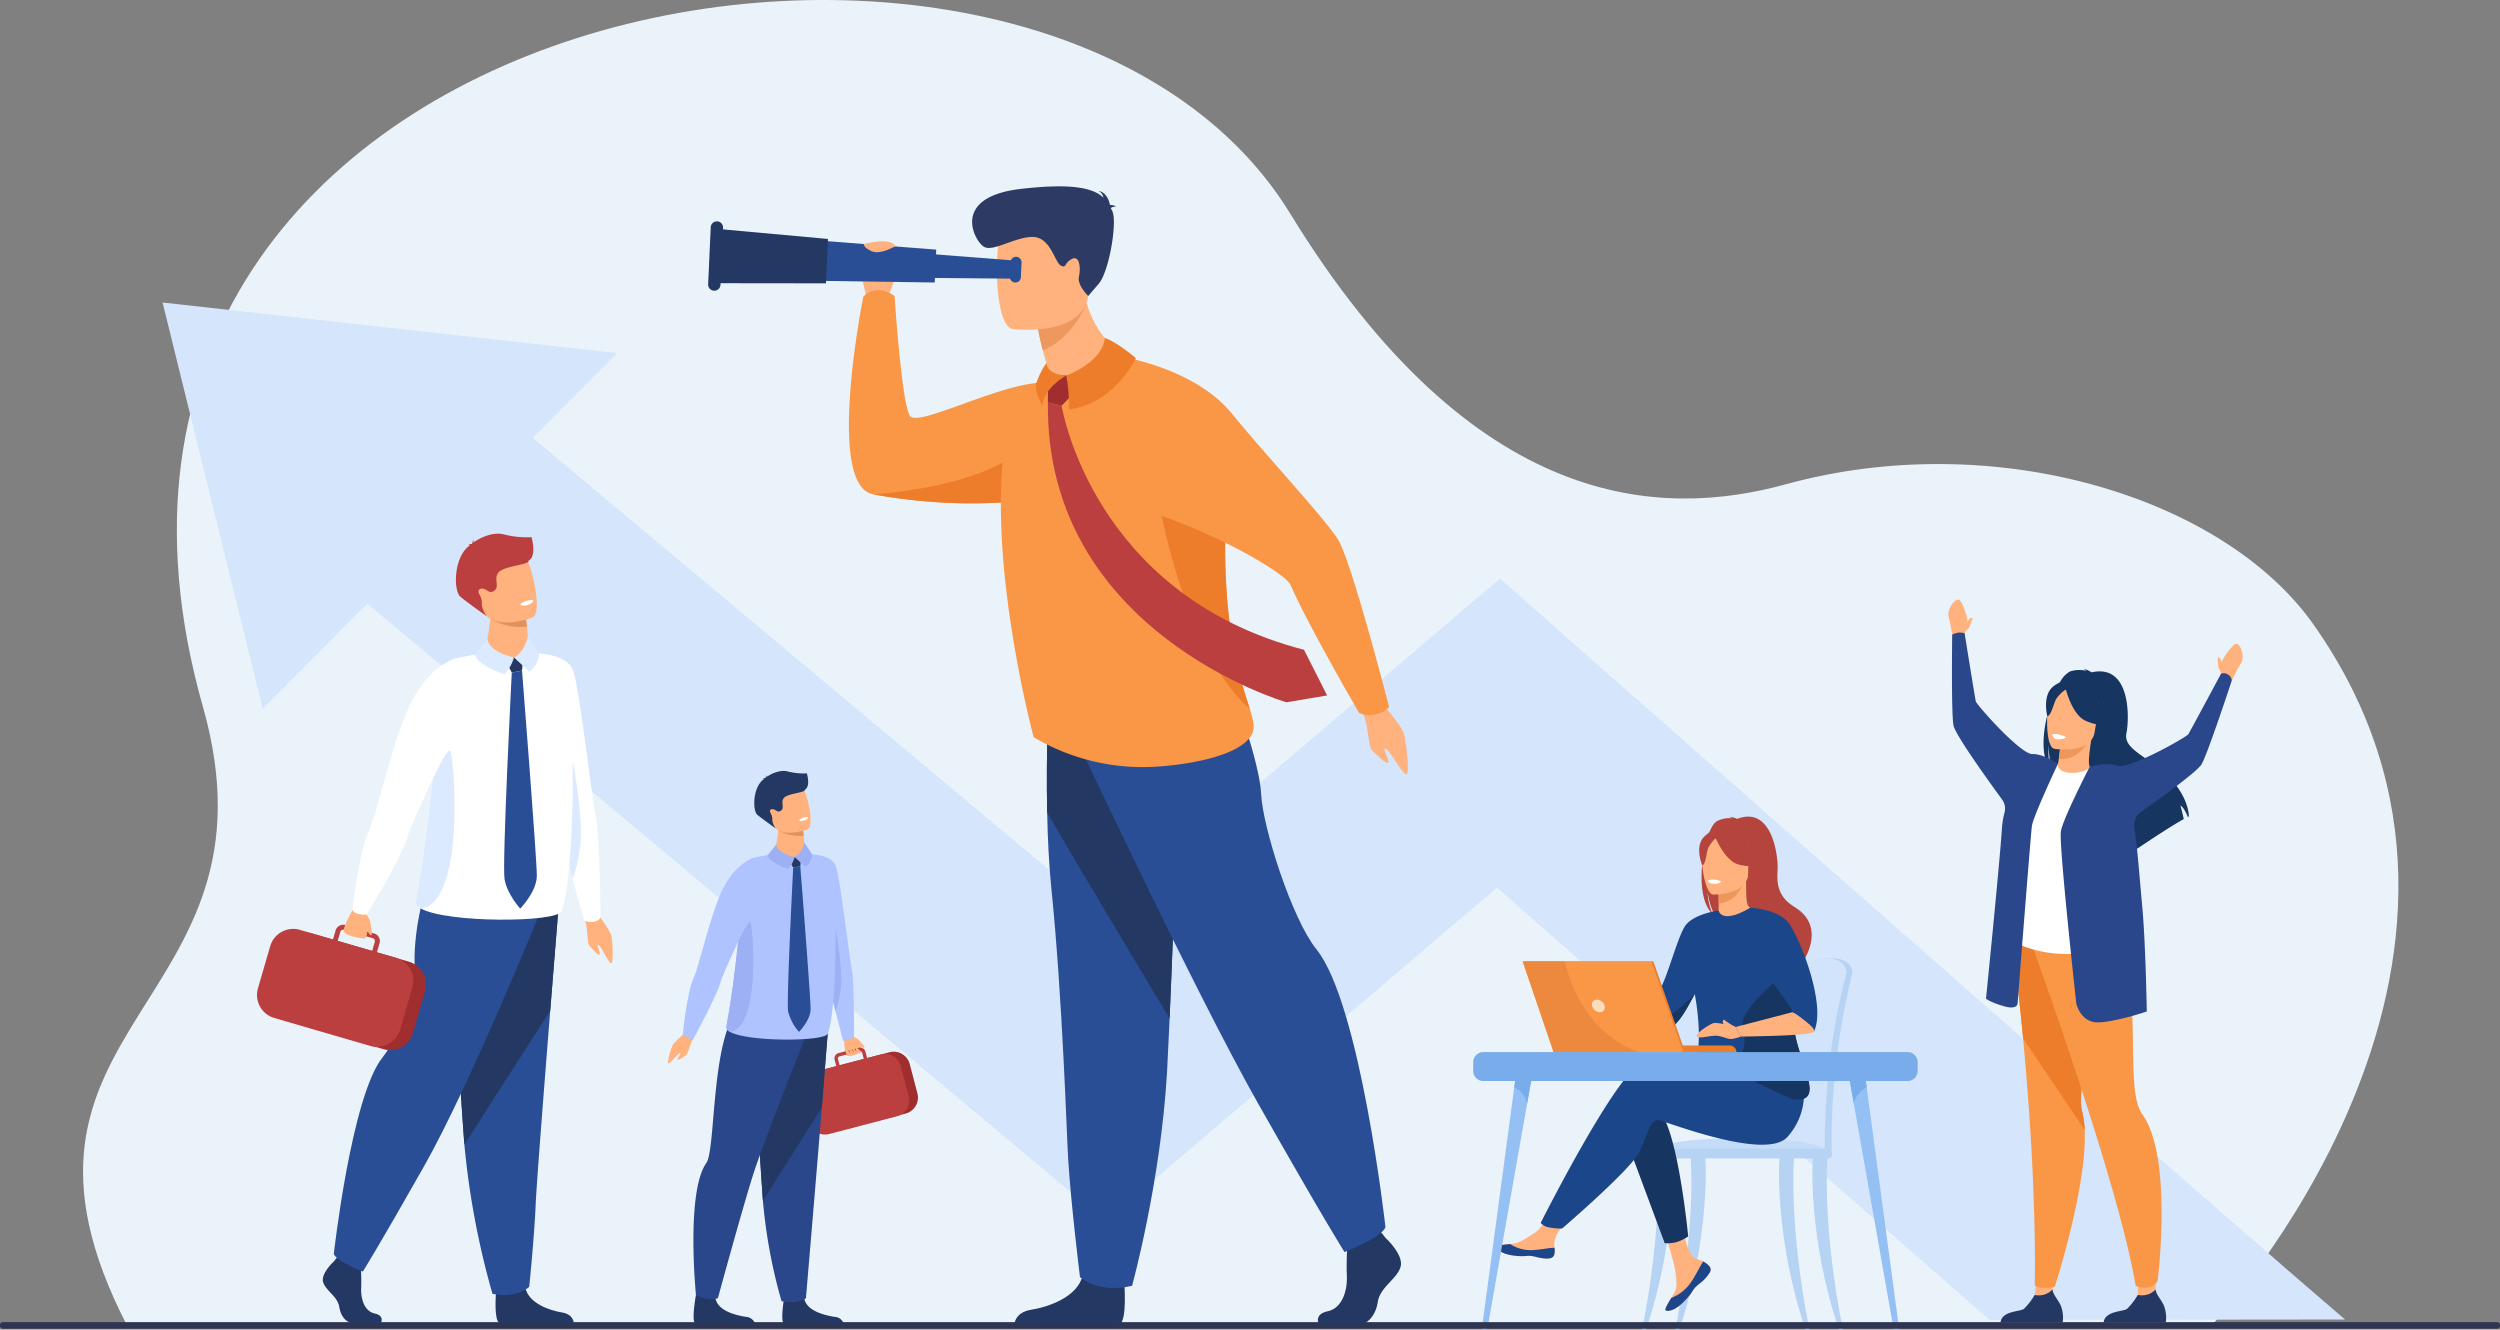 <svg xmlns="http://www.w3.org/2000/svg" xmlns:xlink="http://www.w3.org/1999/xlink" width="622.395" height="331.016" viewBox="0 0 622.395 331.016">
  <rect x="0" y="0" width="622.395" height="331.016" fill="#808080" stroke="none"/>
  <defs>
    <clipPath id="clip-path">
      <rect id="Rectangle_6206" data-name="Rectangle 6206" width="622.395" height="331.017" fill="none"/>
    </clipPath>
  </defs>
  <g id="Group_66415" data-name="Group 66415" transform="translate(0.001 0)">
    <g id="Group_66414" data-name="Group 66414" transform="translate(-0.001 0)" clip-path="url(#clip-path)">
      <path id="Path_43751" data-name="Path 43751" d="M637.261,330.114s85.07-90.408,25.418-174.742c-22.259-31.469-79.085-49.14-131.322-34.8-30.855,8.468-77.649,7.219-123.372-67.421C345.632-48.64,86.792-2.357,137.316,175.981,158.6,251.1,79.276,254.52,118.567,330.275Z" transform="translate(-86.792 0.001)" fill="#ebf3fa"/>
      <path id="Path_43752" data-name="Path 43752" d="M163.948,496.628l185.3,155.02,97.493-83.054c18.247,16.069,46.429,40.871,74.78,65.759,19.375,17.01,35.061,30.753,47.775,41.875l88.551-.1c-24.556-20.907-123.428-107.791-190.038-166.509l-20.367-17.953-98.555,83.958L204.231,454.6Z" transform="translate(-74.033 -347.624)" fill="#d5e5fb"/>
      <path id="Path_43753" data-name="Path 43753" d="M2105.071,332.639,2016.82,421.16l-24.93-101.123Z" transform="translate(-1951.416 -244.725)" fill="#d5e5fb"/>
      <path id="Path_43754" data-name="Path 43754" d="M685.748,1049.657a163.644,163.644,0,0,1,1.89-20.074c1.355-7.838,2.576-12.348,2.59-12.4.179-.689,2.758-3.478,8.493-3.392s5.191,3.744,5.191,3.744a1.177,1.177,0,0,1-.041.325,175.587,175.587,0,0,0-5.092,43.924c0,.346.042.944.018,1.342,0,0-13.291.343-13.294,0-.463-2.154-.237-8.122.245-13.473" transform="translate(-242.788 -775.223)" fill="#b7d3f3"/>
      <path id="Path_43755" data-name="Path 43755" d="M691.825,1061.667c0,.343.185.618.406.618h.005c.221-.005.4-.28.4-.618h11.39c0,.343.185.618.406.618h.005c.225-.005.4-.29.4-.637a172.051,172.051,0,0,1,.945-19.458,152.924,152.924,0,0,1,4.353-24.326,1.207,1.207,0,0,0,.041-.325s.544-3.657-5.191-3.744-8.316,2.7-8.494,3.393c-.011.036-.7,2.59-1.62,7.18-.3,1.521-.633,3.265-.97,5.214a163.868,163.868,0,0,0-1.89,20.073c-.481,5.351-.651,9.857-.188,12.01" transform="translate(-250.536 -775.223)" fill="#d2e3fc"/>
      <path id="Path_43756" data-name="Path 43756" d="M755.369,1208.011H710.715s1.04-4.208,26.9-3.582c18.3.444,17.754,3.582,17.754,3.582" transform="translate(-300.224 -920.949)" fill="#c5dcf8"/>
      <path id="Path_43757" data-name="Path 43757" d="M702.846,1265.929c-5.177-26.21-3.846-42.294-3.84-42.5.013-.4-.731-.77-1.131-.783s-2.192-.119-2.4.226c-.271.452-1.313,20.269,6.4,43.054Z" transform="translate(-244.066 -934.912)" fill="#b7d3f3"/>
      <path id="Path_43758" data-name="Path 43758" d="M840.283,1265.929c5.177-26.21,3.846-42.294,3.84-42.5-.013-.4.731-.77,1.131-.783s2.192-.119,2.4.226c.271.452,1.314,20.269-6.4,43.054Z" transform="translate(-423.196 -934.912)" fill="#b7d3f3"/>
      <path id="Path_43759" data-name="Path 43759" d="M875.394,1265.929c5.178-26.21,3.846-42.294,3.839-42.5-.013-.4.731-.77,1.131-.783s2.192-.119,2.4.226c.271.452,1.314,20.269-6.4,43.054Z" transform="translate(-466.571 -934.912)" fill="#b7d3f3"/>
      <path id="Path_43760" data-name="Path 43760" d="M738.195,1265.929c-5.177-26.21-3.846-42.294-3.839-42.5.013-.4-.731-.77-1.131-.783s-2.192-.119-2.4.226c-.271.452-1.314,20.269,6.4,43.054Z" transform="translate(-287.734 -934.912)" fill="#b7d3f3"/>
      <path id="Path_43761" data-name="Path 43761" d="M707.862,1217.665h44.655a.917.917,0,0,0,.915-.915v-.6a.917.917,0,0,0-.915-.915H707.862a.917.917,0,0,0-.915.915v.6a.917.917,0,0,0,.915.915" transform="translate(-297.398 -929.26)" fill="#b7d3f3"/>
      <path id="Path_43762" data-name="Path 43762" d="M898.742,1043.747l-14.844-3.215-.874,2.131s16.378,9.746,17.913,9.269-2.2-8.184-2.2-8.184" transform="translate(-486.709 -795.669)" fill="#ffb27d"/>
      <path id="Path_43763" data-name="Path 43763" d="M847.031,1301.018a1.318,1.318,0,0,1,.235,1.41.012.012,0,0,1,0,.007,8.764,8.764,0,0,1-2.77,3.039c-.167.135-.315.257-.445.371-.034.03-.068.06-.1.089l-.077.069c-1.218,1.123-.759,1.38-2.947,3.657-2.494,2.6-4.212,2.642-4.7,2.405-.413-.2.426-1.578,1.357-3.125.045-.074.089-.15.136-.225.124-.206.247-.415.37-.621,1.09-1.862.81-2.736.552-5.507-.21-2.252-3.5-12.58-3.5-12.58l4.78-.823s1.439,8.224,3.026,9.491c.848.675,1.8.684,2.613,1.184.057.035.114.071.169.107a6.283,6.283,0,0,1,1.308,1.051" transform="translate(-421.504 -985.808)" fill="#ffb27d"/>
      <path id="Path_43764" data-name="Path 43764" d="M846.051,1335.7a1.319,1.319,0,0,1,.235,1.41.012.012,0,0,1,0,.007,10.156,10.156,0,0,1-2.775,3.029c-.165.137-.311.263-.44.38-.034.03-.068.06-.1.089l-.077.069c-1.218,1.122-.759,1.38-2.947,3.657-2.494,2.6-4.212,2.642-4.7,2.405-.413-.2.426-1.578,1.357-3.125a10.629,10.629,0,0,0,4.446-3.276c1.5-1.916,2.5-4.379,3.527-5.806q.086.053.169.107a6.283,6.283,0,0,1,1.308,1.051" transform="translate(-420.523 -1020.495)" fill="#1c468a"/>
      <path id="Path_43765" data-name="Path 43765" d="M998.468,1293.306c-.3,1.475-2.4,1.229-4.748.655s-1.791.109-5.135-.262-4.357-1.617-4.459-2.114c-.091-.441,1.561-.6,3.333-.8.223-.025.447-.052.671-.08,2-.251,3.467-1.542,5.284-2.6,1.722-1,4.291-5.1,4.291-5.1l4.586.363s-2.407,3.655-3.337,5.245a5.538,5.538,0,0,0-.45,3.125,5.882,5.882,0,0,1-.035,1.569" transform="translate(-611.484 -981.082)" fill="#ffb27d"/>
      <path id="Path_43766" data-name="Path 43766" d="M1009.668,1319.242c-2.35-.574-1.791.109-5.135-.262s-4.357-1.617-4.459-2.115c-.092-.441,1.561-.6,3.333-.8l.016.034a9.428,9.428,0,0,0,4.789,1.489c2.269.055,4.672-.6,6.239-.569a5.884,5.884,0,0,1-.035,1.569c-.3,1.475-2.4,1.229-4.748.655" transform="translate(-627.432 -1006.363)" fill="#1c468a"/>
      <path id="Path_43767" data-name="Path 43767" d="M964.7,1030.21s-1.093-2.677-2.295-2.786-5.026-.71-5.3-.164a3.78,3.78,0,0,0,.819,3.224c.819.71,5.9,1.858,5.9,1.858Z" transform="translate(-567.511 -785.347)" fill="#ffb27d"/>
      <path id="Path_43768" data-name="Path 43768" d="M858.822,1178.272l9.884,26.6a9.047,9.047,0,0,0,2.974-.272,12.809,12.809,0,0,0,2.875-1.4s-2.452-25.541-6.947-30.854-8.786,5.926-8.786,5.926" transform="translate(-454.262 -895.374)" fill="#163560"/>
      <path id="Path_43769" data-name="Path 43769" d="M796.39,1130.938s-28.4-9.6-34.736-7.56S736.3,1163.26,736.3,1163.26a3.677,3.677,0,0,0,1.6,1.01,15.116,15.116,0,0,0,3.728.382s17.164-14.712,19.207-19,2.861-8.378,4.9-7.969,26.359,10.012,31.876,4.291a15.926,15.926,0,0,0,4.074-13.155Z" transform="translate(-352.735 -858.802)" fill="#1c468a"/>
      <path id="Path_43770" data-name="Path 43770" d="M732.027,865.042a6.889,6.889,0,0,1,3.728-.713,1.744,1.744,0,0,0-.786-.373,5.779,5.779,0,0,1,2.062.538c8.876-3.42,10.272,9.65,10.085,12.686s-.208,6.531,4.223,9.254c8.719,5.358,1.362,14.713,1.362,14.713-.068.041-4.056,6.8-4.056,6.8.224-2.454-11.1-15.4-17-19.281-1.438-2.117-1.949-5.856-1.987-6.151a16.144,16.144,0,0,0,1.209,5.565c-5-4.6-2.09-21.193,1.164-23.042" transform="translate(-304.564 -660.624)" fill="#b5453c"/>
      <path id="Path_43771" data-name="Path 43771" d="M792.972,941.474c-.029.013,2.852,1.509,5.019.917,2.039-.556,3.371-3.2,3.343-3.206-.863-.171-1.112-1.358-1.094-6.456l-.39.077-6.563,1.3s.149,2.065.154,4.011c0,1.634-.095,3.183-.469,3.358" transform="translate(-365.546 -713.235)" fill="#ffb27d"/>
      <path id="Path_43772" data-name="Path 43772" d="M799.281,934.355s.149,2.065.154,4.011c3.672-.1,5.614-3.454,6.409-5.311Z" transform="translate(-371.539 -713.485)" fill="#ed975d"/>
      <path id="Path_43773" data-name="Path 43773" d="M797.394,886.2a19.3,19.3,0,0,0,2.387-5.641c.33-1.856-.616-8.738-7.531-7.747a9.393,9.393,0,0,0-3.9,1.473c-1.5,1.014-3.668,3.2-1.246,9.208l.629,2.028Z" transform="translate(-362.411 -667.344)" fill="#b5453c"/>
      <path id="Path_43774" data-name="Path 43774" d="M797.911,898.764s8.689.143,8.7-5.269,1.131-9.039-4.416-9.36-6.628,1.744-7.069,3.55.53,10.9,2.79,11.079" transform="translate(-371.396 -676.051)" fill="#ffb27d"/>
      <path id="Path_43775" data-name="Path 43775" d="M783.146,880.1s2.379,6.35,6.03,7.289,5.235-.039,5.235-.039a10.339,10.339,0,0,1-3.382-6.108s-6.089-4.164-7.883-1.141" transform="translate(-356.309 -672.153)" fill="#b5453c"/>
      <path id="Path_43776" data-name="Path 43776" d="M832.909,882.505a7.672,7.672,0,0,0-2.21,2.8c-.433,1.378-.628,4.216-1.455,4.119,0,0-1.792-4.316.222-6.758,2.136-2.589,3.443-.157,3.443-.157" transform="translate(-405.483 -674.038)" fill="#b5453c"/>
      <path id="Path_43777" data-name="Path 43777" d="M766.907,985.817c.857-3.594-2.058-10.567-5.1-16.34-2.762-5.232-5.628-9.477-5.885-9.325-7.283,4.323-7.941.729-7.941.729h0s-6.616.878-8.488,4.1c-2.323,4-4.834,15.18-7.327,17.3a4.7,4.7,0,0,1-.187,3.248q-.131.467-.289.887a17.082,17.082,0,0,1-1.252,2.57c1.267.77,3.715,2.235,5.518,1.182,2.749-1.609,4.894-6.507,6.1-8.457l.014-.022c2.624,14.852-.944,18.234.862,19.8,1.907,1.654,4.632-.787,10.626,1.81,3.932,1.706,9.387,4.171,13.06,4.6,1.926.226,3.364-.109,3.832-1.41,1.362-3.78-5.177-13.82-3.542-20.671" transform="translate(-320.132 -734.202)" fill="#1c468a"/>
      <path id="Path_43778" data-name="Path 43778" d="M827.44,931.036s-.162.688-1.872.582c0,0-1.436-.089-1.392-.844a4.622,4.622,0,0,1,3.265.263" transform="translate(-398.993 -711.604)" fill="#fff"/>
      <path id="Path_43779" data-name="Path 43779" d="M747.669,1058.575c-.469,1.3-1.906,1.636-3.832,1.41-2.542-1.107-13.523-5.362-13.4-8.244.182-4.268,2.111-4.4.749-9.672-1.094-4.23,9.053-12.095,10.671-13.8,3.043,5.773,3.127,6.046,2.27,9.64-1.635,6.851,4.9,16.891,3.542,20.671" transform="translate(-297.352 -786.288)" fill="#163560"/>
      <path id="Path_43780" data-name="Path 43780" d="M738.012,991.107A16.089,16.089,0,0,0,732.7,986.2c.307-.792-8.191-11.211-8.191-12.825,0-1.635-2.268-13.211-2.268-13.211s7.082.437,9.534,3.857c3.066,4.276,9.434,20.733,6.236,27.087" transform="translate(-286.453 -734.213)" fill="#1c468a"/>
      <path id="Path_43781" data-name="Path 43781" d="M739.723,1070.8l-14.151,3.692,1.328,2.384s17.221-.12,18.133-1.169-5.311-4.908-5.311-4.908" transform="translate(-293.475 -818.815)" fill="#ffb27d"/>
      <path id="Path_43782" data-name="Path 43782" d="M863.511,1051.771c-1.207,1.95-3.352,6.848-6.1,8.457-1.8,1.053-4.251-.411-5.518-1.182a17.07,17.07,0,0,0,1.252-2.57c1.012.232,2.246.527,3.042.767,1.549.469,7.325-5.472,7.325-5.472" transform="translate(-441.587 -804.264)" fill="#163560"/>
      <path id="Path_43783" data-name="Path 43783" d="M812.743,1083.215s-4.444-1.258-5.5-.964-4.685,2.7-4.175,3.348,3.7-.39,5.175-.193,2.607.923,3.665.766a12.306,12.306,0,0,0,2.165-.573Z" transform="translate(-380.646 -827.537)" fill="#ffb27d"/>
      <path id="Path_43784" data-name="Path 43784" d="M811.861,1080.629a16.664,16.664,0,0,1-2.793-1.753.173.173,0,0,0-.27.031c-.166.261-.321.766.442,1.268a4.1,4.1,0,0,0,2.621.454" transform="translate(-379.763 -824.951)" fill="#ffb27d"/>
      <path id="Path_43785" data-name="Path 43785" d="M807.829,1107.689h20.732a1.653,1.653,0,0,0-1.653-1.653h-19.08Z" transform="translate(-396.268 -845.759)" fill="#ed7d2b"/>
      <path id="Path_43786" data-name="Path 43786" d="M894.176,1017.108H862.122l7.689,22.58h32.261Z" transform="translate(-482.556 -777.758)" fill="#ed7d2b"/>
      <path id="Path_43787" data-name="Path 43787" d="M864.129,1017.109l7.69,22.579H904.08l-7.9-22.579Z" transform="translate(-485.035 -777.758)" fill="#f99746"/>
      <path id="Path_43788" data-name="Path 43788" d="M947.047,1059.12a2.085,2.085,0,0,0,1.923,1.562,1.2,1.2,0,0,0,1.2-1.562,2.084,2.084,0,0,0-1.923-1.562,1.2,1.2,0,0,0-1.2,1.562" transform="translate(-550.671 -808.689)" fill="#f9ddbf"/>
      <path id="Path_43789" data-name="Path 43789" d="M910.431,1017.109l7.689,22.579h21.365c-14.152-4.831-17.92-19.559-18.552-22.579Z" transform="translate(-531.337 -777.758)" fill="#ed893e"/>
      <path id="Path_43790" data-name="Path 43790" d="M648.2,1193.456a.828.828,0,0,1-.821-.674l-4.026-22.819-5.791-32.819-1.619-9.177,4.124-.118.716,5.328,5.025,37.438,2.979,22.191a.581.581,0,0,1-.586.65" transform="translate(-176.049 -862.439)" fill="#95c0f4"/>
      <path id="Path_43791" data-name="Path 43791" d="M674.815,1133.177a5.917,5.917,0,0,0-3.221,3.967l-1.619-9.177,4.125-.118Z" transform="translate(-210.082 -862.439)" fill="#78acea"/>
      <path id="Path_43792" data-name="Path 43792" d="M1022.905,1193.456a.828.828,0,0,0,.822-.674l4.026-22.819,5.791-32.819,1.619-9.177-4.124-.118-.716,5.328-5.025,37.438-2.979,22.191a.581.581,0,0,0,.586.65" transform="translate(-653.343 -862.439)" fill="#95c0f4"/>
      <path id="Path_43793" data-name="Path 43793" d="M1022.314,1133.177a5.917,5.917,0,0,1,3.221,3.967l1.619-9.177-4.124-.118Z" transform="translate(-645.334 -862.439)" fill="#78acea"/>
      <path id="Path_43794" data-name="Path 43794" d="M724.209,1120.245H618.588a2.523,2.523,0,0,1-2.516-2.516v-2.174a2.523,2.523,0,0,1,2.516-2.516H724.209a2.523,2.523,0,0,1,2.516,2.516v2.174a2.523,2.523,0,0,1-2.516,2.516" transform="translate(-249.307 -851.114)" fill="#78acea"/>
      <path id="Path_43795" data-name="Path 43795" d="M.705,1400.351H621.689a.707.707,0,0,0,.705-.7v-.24a.708.708,0,0,0-.705-.706H.705a.708.708,0,0,0-.705.706v.24a.707.707,0,0,0,.705.7" transform="translate(0 -1069.552)" fill="#2e3552"/>
      <path id="Path_43796" data-name="Path 43796" d="M1735.37,1096.721s2.74,3.4,1.883,3.862-3.12,1.33-3.654.784-.7-4.551-.7-4.551Z" transform="translate(-1522.816 -838.636)" fill="#ffb27d"/>
      <path id="Path_43797" data-name="Path 43797" d="M1730.291,1096.961a4.026,4.026,0,0,1,1.561.971c.441.583,1.415,1.471,1.177,1.718s-1.638-.842-1.638-.842Z" transform="translate(-1517.85 -838.819)" fill="#ffb27d"/>
      <path id="Path_43798" data-name="Path 43798" d="M1741.393,903.891s3.089,28.749,3.364,29.568c.06.178.3,1.088.643,2.4.486,1.87,1.173,4.557,1.824,7.112.983,3.86,1.885,7.422,1.885,7.422l2.681-.883s.139-13.971-.55-17.188-2.9-22.984-4.011-25.644-5.835-2.784-5.835-2.784" transform="translate(-1539.197 -691.183)" fill="#aec3ff"/>
      <path id="Path_43799" data-name="Path 43799" d="M1680.771,1132.441l16.843-4.417a4.132,4.132,0,0,0,2.94-5.031l-1.914-7.3a4.133,4.133,0,0,0-5.031-2.94l-16.843,4.417a4.133,4.133,0,0,0-2.94,5.031l1.914,7.3a4.133,4.133,0,0,0,5.031,2.94" transform="translate(-1472.154 -850.792)" fill="#a02e2e"/>
      <path id="Path_43800" data-name="Path 43800" d="M1707.988,1112.979l1.936,7.383a4.145,4.145,0,0,1-1,3.894,4.081,4.081,0,0,1-1.107.833h0a4.032,4.032,0,0,1-.838.322l-16.813,4.408a4.147,4.147,0,0,1-5.049-2.951l-1.937-7.384a4.149,4.149,0,0,1,2.952-5.05l5.789-1.518-.413-1.575a1.366,1.366,0,0,1,.974-1.666l.635-.167,3.522-.923.875-.229a1.365,1.365,0,0,1,1.666.973l.413,1.575,3.353-.88c.133-.035.265-.062.4-.083h0a4.149,4.149,0,0,1,3.6,1.193h0a4.1,4.1,0,0,1,1.049,1.842m-15.247-.278,6.017-1.577-.413-1.575a.51.51,0,0,0-.622-.363l-1.511.4-2.772.726-.748.2a.528.528,0,0,0-.141.061.511.511,0,0,0-.223.561Z" transform="translate(-1483.723 -847.5)" fill="#bc3f3f"/>
      <path id="Path_43801" data-name="Path 43801" d="M1734.356,1109.732s-.748-1.26-.468-1.7,1.29,1.306,1.29,1.306-.689-1.5-.432-1.746,1.313,1.476,1.313,1.476-.658-1.457-.427-1.506,1.014,1.224,1.014,1.224-.407-1.09-.035-1.038,1.177,1.047,1.177,1.047Z" transform="translate(-1523.405 -846.926)" fill="#ffb27d"/>
      <path id="Path_43802" data-name="Path 43802" d="M1754.829,996.118c.486,1.87,1.173,4.557,1.824,7.112a27.621,27.621,0,0,0,1.291-5.639c.621-4.758-1.287-14.894-1.287-14.894Z" transform="translate(-1548.627 -751.444)" fill="#9db0f4"/>
      <path id="Path_43803" data-name="Path 43803" d="M1915.847,1091.7a23.783,23.783,0,0,0-3.355,3.183,16.311,16.311,0,0,0-1.248,4.467c.049.9,2.288-2.069,2.945-2.309s-.687,1.22-.536,1.534,1.552-.71,2.086-1.045.91-2.6,1.706-3.838-1.6-1.993-1.6-1.993" transform="translate(-1744.975 -834.794)" fill="#ffb27d"/>
      <path id="Path_43804" data-name="Path 43804" d="M1767.521,1373.772h-14.888c-1.067-.723.288-7.8.288-7.8s4.063-1.542,4.765,1.594,5.175,4.129,7.542,4.511a2.547,2.547,0,0,1,2.293,1.691" transform="translate(-1557.466 -1044.239)" fill="#233862"/>
      <path id="Path_43805" data-name="Path 43805" d="M1861.347,1373.772H1846.46c-1.067-.723.288-7.8.288-7.8s4.063-1.542,4.765,1.594,5.175,4.129,7.542,4.511a2.548,2.548,0,0,1,2.293,1.691" transform="translate(-1673.372 -1044.239)" fill="#233862"/>
      <path id="Path_43806" data-name="Path 43806" d="M1787.941,1089.986s-.669,8.349-1.456,18.385c-1.069,13.633-3.952,47.433-3.952,47.433s-1.89,1.613-6.077.731a132.359,132.359,0,0,1-4.63-24.969c-.016-.218-.033-.438-.049-.658-.991-13.548-2.533-42.078-2.533-42.078Z" transform="translate(-1581.891 -832.601)" fill="#2b478b"/>
      <path id="Path_43807" data-name="Path 43807" d="M1787.2,1081.486s-.9,11.234-1.684,21.269l-14.658,23.194c-.017-.218-.033-.438-.05-.658-.991-13.548-2.533-42.077-2.533-42.077Z" transform="translate(-1580.921 -826.986)" fill="#233862"/>
      <path id="Path_43808" data-name="Path 43808" d="M1815.8,1064.871s-10.632,26.464-14.03,36.495c-2.421,7.146-9.249,32.212-9.249,32.212a6.861,6.861,0,0,1-5.465-.843s-2.54-25.61,2.591-32.831c2.722-3.831.677-39.825,11.714-40.134s14.438,5.1,14.438,5.1" transform="translate(-1613.796 -810.371)" fill="#2b478b"/>
      <path id="Path_43809" data-name="Path 43809" d="M1761.739,946.906c4.433,2.5,23.424,2.445,24.3.482,1.965-4.383,2.458-26.658,1.531-33.49,0,0-.48-10.5-1.531-10.037-7.014-3.223-18.369-.3-18.369-.3-3.062.9-2.8,7.9-3.653,17.722-.11,1.266-.232,2.586-.368,3.949-.6,6.067-1.483,13.036-2.82,20.388-.089.484.248.912.906,1.282" transform="translate(-1579.993 -690.004)" fill="#aec3ff"/>
      <path id="Path_43810" data-name="Path 43810" d="M1792.806,877.338c.118,1.878,2.567,1.665,5.513.993s1.878-2.408,1.878-2.408-.043-1.334-.229-2.933c-.068-.581-.153-1.2-.265-1.8-.052-.294-.11-.583-.176-.863-.385-1.653-5.883-.058-5.844.387.108,1.2-.761,5.148-.877,6.623" transform="translate(-1599.879 -664.958)" fill="#ffb27d"/>
      <path id="Path_43811" data-name="Path 43811" d="M1800.224,908l.232-2.594-3.26.615,1.255,2.317Z" transform="translate(-1600.985 -692.341)" fill="#233862"/>
      <path id="Path_43812" data-name="Path 43812" d="M1788.027,891.3l1.948,2.963a4.311,4.311,0,0,1-1.69,3.145l-2.664-2.481s1.722-.657,2.406-3.627" transform="translate(-1587.78 -681.555)" fill="#9db0f4"/>
      <path id="Path_43813" data-name="Path 43813" d="M1810.893,896.458a6.972,6.972,0,0,1-1.619,2.89s-4.159-1.118-5.151-3.249l2.166-2.8s.1,2.115,4.6,3.155" transform="translate(-1613.052 -683.087)" fill="#9db0f4"/>
      <path id="Path_43814" data-name="Path 43814" d="M1794.579,875.907a10.207,10.207,0,0,0,6.315,1.343c-.068-.581-.153-1.2-.265-1.8-.724-.176-1.33-.285-1.33-.285Z" transform="translate(-1600.807 -669.217)" fill="#e2915a"/>
      <path id="Path_43815" data-name="Path 43815" d="M1789.217,836.636c1.294,3.562,6.016,2.652,8.026,2.081.567-.16.917-.294.917-.294.622-.282.814-1.367.759-2.736a21.179,21.179,0,0,0-1.792-7.46c-.924-1.388-2.466-2.8-7.047-.834s-2.524,4.681-.864,9.244" transform="translate(-1597.125 -631.946)" fill="#ffb27d"/>
      <path id="Path_43816" data-name="Path 43816" d="M1790.616,826.554c1.446,1.179,4.552,3.361,4.552,3.361a5.628,5.628,0,0,1-.768-1.586,1.567,1.567,0,0,1-.057-.537,2.96,2.96,0,0,0-.425-1.645c-.189-.307-.258-.626-.019-.852.393-.372,1.063-.03,1.5.271a.888.888,0,0,0,.968.025l.006,0c1.235-.774-.128-2.137.875-3.268s5.35-1.287,5.176-2c1.483-.838.548-3.93.521-4.094a16.028,16.028,0,0,1-4.786-.476c-2.157-.542-4.536.844-5.289,1.415a1.211,1.211,0,0,1,.12-.527,1.119,1.119,0,0,0-.321.7c-.033.033-.047.056-.037.062a1.433,1.433,0,0,0-.68.157s.184-.058.271.052a.131.131,0,0,0,.037.029c-2.887,2.04-2.845,7.933-1.645,8.914" transform="translate(-1602.062 -623.693)" fill="#233862"/>
      <path id="Path_43817" data-name="Path 43817" d="M1790.032,865.168s.232.448,1.4.076c0,0,.98-.312.818-.828a3.3,3.3,0,0,0-2.218.752" transform="translate(-1591.111 -660.993)" fill="#fff"/>
      <path id="Path_43818" data-name="Path 43818" d="M1790.387,916.43s2.6,32.871,2.565,35.609-2.882,5.635-2.882,5.635a12.047,12.047,0,0,1-2.71-5.1c-.442-2.62,1.255-35.8,1.255-35.8Z" transform="translate(-1591.148 -700.772)" fill="#2a4e96"/>
      <path id="Path_43819" data-name="Path 43819" d="M1865.024,907.526s-4.2,1-7.519,7.382-5.942,19.239-7.527,22.634-2.671,14.085-2.671,14.085l2.509,1.232s6.058-10.957,6.955-14.55c.485-1.944,7.893-17.506,7.893-17.506Z" transform="translate(-1677.344 -693.963)" fill="#aec3ff"/>
      <path id="Path_43820" data-name="Path 43820" d="M1848.784,1002.628h0c7.906-1.138,5.641-27.305,5.02-27.409s-2.894,4.677-2.894,4.677l-.217,1.061c-.6,6.067-1.483,13.036-2.82,20.388-.089.484.249.912.906,1.283" transform="translate(-1667.038 -745.725)" fill="#9db0f4"/>
      <path id="Path_43821" data-name="Path 43821" d="M2243.771,1329.982s-3.292,3-2.65,5.139,3.613,3.558,4.015,6.167,2.007,4.032,3.453,4.032h6.89s1.064-1.836-1.506-2.39-3.538-3.619-3.377-6.465a50.149,50.149,0,0,0-.241-6.641l-5.46-1.265Z" transform="translate(-2160.672 -1015.917)" fill="#233862"/>
      <path id="Path_43822" data-name="Path 43822" d="M2037.985,1359.027s-.591,6.837.854,7.549l18.5-.038s0-2.135-2.971-2.609-8.19-2.214-9.073-6.088-7.307,1.186-7.307,1.186" transform="translate(-1914.499 -1037.192)" fill="#233862"/>
      <path id="Path_43823" data-name="Path 43823" d="M2080.993,951.814s-.976,11.985-2.122,26.391c-1.559,19.57-3.432,43.608-3.618,48.162-.321,7.908-1.607,20.557-1.607,20.557s-3.05,3.005-9.153,1.739a204.131,204.131,0,0,1-6.993-37.161c-.024-.313-.048-.628-.072-.944-1.445-19.449-3.692-60.4-3.692-60.4Z" transform="translate(-1941.891 -726.56)" fill="#2a4e96"/>
      <path id="Path_43824" data-name="Path 43824" d="M2080.993,951.814s-.976,11.985-2.122,26.391l-21.371,33.3c-.024-.313-.048-.628-.072-.944-1.445-19.449-3.692-60.4-3.692-60.4Z" transform="translate(-1941.891 -726.56)" fill="#233862"/>
      <path id="Path_43825" data-name="Path 43825" d="M2124.215,937.824s-17.584,43.4-29.146,63.8-15.176,26.09-15.176,26.09-6.624-2.609-7.226-4.388c0,0,4.421-39.379,12.165-48.978,4.375-5.424,8.149-17.458,7.959-23.153-.326-9.82,3.362-21.2,3.362-21.2Z" transform="translate(-1989.568 -711.146)" fill="#2a4e96"/>
      <path id="Path_43826" data-name="Path 43826" d="M1999.648,965.968s3.283,4.446,3.525,5.632.525,5.422.132,6.662-2.44-3.7-3.269-4.269.518,1.944.2,2.326-1.9-1.544-2.527-2.2-.331-3.948-1-5.951,2.939-2.2,2.939-2.2" transform="translate(-1850.959 -738.652)" fill="#ffb27d"/>
      <path id="Path_43827" data-name="Path 43827" d="M2009.522,691.437s4.437,41.3,4.832,42.478c.086.255.434,1.563.924,3.444.7,2.686,1.685,6.547,2.621,10.217,1.412,5.545,2.937,10.34,2.937,10.34a3.889,3.889,0,0,0,2.286.3,2.416,2.416,0,0,0,1.7-1.036s-.162-20.278-1.152-24.9-4.16-33.019-5.762-36.841-8.383-4-8.383-4" transform="translate(-1875.313 -528.725)" fill="#fff"/>
      <path id="Path_43828" data-name="Path 43828" d="M2030.289,823.929c.7,2.687,1.685,6.547,2.621,10.217a39.731,39.731,0,0,0,1.855-8.1c.891-6.835-1.849-21.4-1.849-21.4Z" transform="translate(-1890.324 -615.295)" fill="#dceaff"/>
      <path id="Path_43829" data-name="Path 43829" d="M2040.218,753.232c6.368,3.593,33.652,3.513,34.915.693,2.823-6.3,3.531-38.3,2.2-48.113,0,0-.689-15.084-2.2-14.419-10.077-4.63-26.389-.425-26.389-.425-4.4,1.3-4.02,11.346-5.248,25.459-.157,1.819-.333,3.715-.529,5.673-.868,8.716-2.131,18.728-4.05,29.289-.128.7.356,1.311,1.3,1.842" transform="translate(-1935.387 -527.029)" fill="#fff"/>
      <path id="Path_43830" data-name="Path 43830" d="M2084.847,653.292c.169,2.7,3.688,2.392,7.919,1.427s2.7-3.459,2.7-3.459-.062-1.917-.33-4.214c-.1-.835-.22-1.724-.38-2.586-.074-.422-.158-.838-.253-1.239-.553-2.374-8.452-.083-8.4.556.155,1.724-1.093,7.4-1.26,9.516" transform="translate(-1963.954 -491.049)" fill="#ffb27d"/>
      <path id="Path_43831" data-name="Path 43831" d="M2095.506,697.339l.334-3.727-4.684.884,1.8,3.328Z" transform="translate(-1965.544 -530.388)" fill="#233862"/>
      <path id="Path_43832" data-name="Path 43832" d="M2077.982,673.346l2.8,4.256a6.194,6.194,0,0,1-2.429,4.518l-3.827-3.564s2.474-.944,3.457-5.211" transform="translate(-1946.572 -514.891)" fill="#dceaff"/>
      <path id="Path_43833" data-name="Path 43833" d="M2110.833,680.759a10.011,10.011,0,0,1-2.326,4.152s-5.975-1.607-7.4-4.667l3.112-4.018s.151,3.039,6.613,4.533" transform="translate(-1982.879 -517.094)" fill="#dceaff"/>
      <path id="Path_43834" data-name="Path 43834" d="M2087.4,651.234a14.661,14.661,0,0,0,9.073,1.928c-.1-.835-.22-1.724-.38-2.585-1.04-.253-1.911-.41-1.911-.41Z" transform="translate(-1965.287 -497.167)" fill="#e2915a"/>
      <path id="Path_43835" data-name="Path 43835" d="M2079.691,594.817c1.859,5.117,8.643,3.81,11.531,2.989.813-.23,1.317-.422,1.317-.422.893-.405,1.169-1.963,1.091-3.931-.154-3.894-1.692-9.393-2.574-10.718-1.328-1.994-3.543-4.021-10.124-1.2s-3.625,6.725-1.241,13.28" transform="translate(-1959.997 -443.623)" fill="#ffb27d"/>
      <path id="Path_43836" data-name="Path 43836" d="M2081.7,580.333c2.077,1.694,6.539,4.829,6.539,4.829a8.1,8.1,0,0,1-1.1-2.278,2.244,2.244,0,0,1-.081-.771,4.254,4.254,0,0,0-.61-2.363c-.272-.441-.37-.9-.026-1.223.564-.534,1.527-.044,2.158.388a1.275,1.275,0,0,0,1.391.036l.008-.005c1.774-1.111-.184-3.07,1.257-4.7s7.685-1.848,7.435-2.868c2.131-1.2.788-5.646.749-5.881a23.028,23.028,0,0,1-6.876-.684c-3.1-.779-6.517,1.213-7.6,2.033a1.74,1.74,0,0,1,.172-.758,1.607,1.607,0,0,0-.46,1c-.047.048-.068.08-.053.089a2.059,2.059,0,0,0-.978.226s.264-.083.389.074a.193.193,0,0,0,.054.042c-4.148,2.93-4.088,11.4-2.364,12.805" transform="translate(-1967.091 -431.767)" fill="#bc3f3f"/>
      <path id="Path_43837" data-name="Path 43837" d="M2080.865,635.806s.334.644,2.011.11c0,0,1.408-.449,1.175-1.19a4.746,4.746,0,0,0-3.186,1.08" transform="translate(-1951.36 -485.352)" fill="#fff"/>
      <path id="Path_43838" data-name="Path 43838" d="M2081.374,709.451s3.736,47.223,3.684,51.157-4.14,8.095-4.14,8.095-3.258-3.566-3.894-7.33,1.8-51.438,1.8-51.438Z" transform="translate(-1951.412 -542.5)" fill="#2a4e96"/>
      <path id="Path_43839" data-name="Path 43839" d="M2165.266,833.284h.006c11.358-1.634,8.1-39.227,7.213-39.375s-4.157,6.719-4.157,6.719l-.312,1.524c-.868,8.716-2.131,18.728-4.05,29.289-.128.7.356,1.311,1.3,1.842" transform="translate(-2060.436 -607.08)" fill="#dceaff"/>
      <path id="Path_43840" data-name="Path 43840" d="M2198.406,1008.715l24.019,6.99a5.937,5.937,0,0,0,7.338-4.03l3.029-10.409a5.937,5.937,0,0,0-4.03-7.338l-24.019-6.989a5.937,5.937,0,0,0-7.338,4.029l-3.029,10.409a5.937,5.937,0,0,0,4.03,7.338" transform="translate(-2126.965 -754.509)" fill="#a02e2e"/>
      <path id="Path_43841" data-name="Path 43841" d="M2246.271,993.954l-3.064,10.529a5.953,5.953,0,0,1-4.112,4.059,5.84,5.84,0,0,1-1.979.21h0a5.8,5.8,0,0,1-1.271-.222l-23.976-6.978a5.958,5.958,0,0,1-4.044-7.364l3.063-10.531a5.96,5.96,0,0,1,7.365-4.044l8.255,2.4.654-2.247a1.963,1.963,0,0,1,2.43-1.334l.905.263,5.021,1.462,1.248.364a1.961,1.961,0,0,1,1.334,2.43l-.653,2.246,4.783,1.391c.19.055.372.119.551.191a.005.005,0,0,0,0,0h0a5.961,5.961,0,0,1,3.556,4.127v0a5.891,5.891,0,0,1-.067,3.044m-18.586-11.6,8.579,2.5.653-2.246a.733.733,0,0,0-.5-.906l-2.155-.627-3.952-1.152-1.066-.309a.736.736,0,0,0-.908.5Z" transform="translate(-2143.61 -748.125)" fill="#bc3f3f"/>
      <path id="Path_43842" data-name="Path 43842" d="M2261.856,961.042s.745,6.228-.651,6.139-4.813-.759-5.046-1.832,2.617-6.076,2.617-6.076Z" transform="translate(-2170.584 -733.533)" fill="#ffb27d"/>
      <path id="Path_43843" data-name="Path 43843" d="M2251.507,966.722a5.784,5.784,0,0,1,1.16,2.373c.092,1.046.6,2.87.123,2.988s-1.353-2.274-1.353-2.274Z" transform="translate(-2160.415 -739.229)" fill="#ffb27d"/>
      <path id="Path_43844" data-name="Path 43844" d="M2188.771,696.658s-6.032,1.444-10.8,10.605-8.536,27.639-10.813,32.516-4.01,19.511-4.01,19.511a2.239,2.239,0,0,0,1.583.993,7.479,7.479,0,0,0,1.929.126s8.969-14.366,10.257-19.528c.7-2.793,11.339-25.15,11.339-25.15Z" transform="translate(-2075.416 -532.717)" fill="#fff"/>
      <path id="Path_43845" data-name="Path 43845" d="M475.117,1342.987l.9-6.51-3.8-3.173-1.2,8.619Z" transform="translate(35.53 -1019.546)" fill="#ffb27d"/>
      <path id="Path_43846" data-name="Path 43846" d="M462.309,1372.379h15.479a8.5,8.5,0,0,0-.437-4.149c-.775-1.717-1.98-2.778-2.09-4.093a4.65,4.65,0,0,1-4.432,1.363,16.981,16.981,0,0,1-2.686,3.481c-1.012.727-5.522.468-5.834,3.4" transform="translate(35.729 -1043.122)" fill="#233862"/>
      <path id="Path_43847" data-name="Path 43847" d="M433.722,973.336c1.012,8.143,1.84,15.821,2.514,22.976,3.6,38.124,2.9,61.425,2.9,61.425s.26.69,2.494.7a12.789,12.789,0,0,0,2.5-.269s8.066-24.9,7.443-39.062a21.729,21.729,0,0,0-.63-4.586c-1.935-7.248,7.16-34.968-2.726-45.291s-14.955.369-14.489,4.106" transform="translate(67.426 -737.801)" fill="#f99746"/>
      <path id="Path_43848" data-name="Path 43848" d="M433.722,973.336c1.012,8.143,1.84,15.821,2.514,22.976l15.331,22.795a21.729,21.729,0,0,0-.63-4.586c-1.935-7.248,7.16-34.968-2.726-45.291s-14.955.369-14.489,4.106" transform="translate(67.426 -737.801)" fill="#ed7d2b"/>
      <path id="Path_43849" data-name="Path 43849" d="M567.454,642.864s.373-1.86.794-3.28c.186-.629-1.11-4.755-2.007-5.263s-3.232,2.271-2.571,4.405c.34,1.1.9,4.663.9,4.663Z" transform="translate(-78.489 -485.004)" fill="#ffb27d"/>
      <path id="Path_43850" data-name="Path 43850" d="M557.81,657.625s.488-1.079.928-1.254.912-1.939,1.235-2.638c0,0-.312-.458-.858.131-.333.359-1.076,1.412-1.076,1.412Z" transform="translate(-68.844 -499.764)" fill="#ffb27d"/>
      <path id="Path_43851" data-name="Path 43851" d="M273,684.916c.095.2.227.546.344.875q0-.135,0-.266c.006-.655,2.453-4.222,3.459-4.445s2.426,3.118,1.17,4.965c-.645.949-2.223,4.2-2.223,4.2l-2.607-1.347s-.15-1.174-.52-1.47-.3-2.121-.409-2.884c0,0,.432-.346.782.376" transform="translate(279.87 -520.797)" fill="#ffb27d"/>
      <path id="Path_43852" data-name="Path 43852" d="M368.515,1338.318c.219-2.087.273-7.576.273-7.576s-5.594-1.788-5.388-.561a39.512,39.512,0,0,1,.737,9.024l2.262,1.351Z" transform="translate(168.092 -1016.828)" fill="#ffb27d"/>
      <path id="Path_43853" data-name="Path 43853" d="M358.009,995.508s21.61,59.237,25.864,84.932a4.305,4.305,0,0,0,2.824.453,3.158,3.158,0,0,0,2.656-1.7s3.9-30.8-3.856-41.489c-5.331-7.346,2.3-39.607-10.117-42.193s-17.372,0-17.372,0" transform="translate(147.811 -760.361)" fill="#f99746"/>
      <path id="Path_43854" data-name="Path 43854" d="M330.041,719.139v0a.484.484,0,0,1,.018-.077c.126-.522.264-1.035.412-1.544v0a34.748,34.748,0,0,1,1.571-4.35c.334-.751.681-1.447,1.035-2.066.054-.1.107-.185.158-.276l0,0a6.213,6.213,0,0,1,2.468-2.674,7.41,7.41,0,0,1,4.067-.169,1.873,1.873,0,0,0-.776-.519,6.18,6.18,0,0,1,2.1.895c9.953-2.226,9.372,11.854,8.694,15.045s2.529,4.742,7.049,8.007c8.625,6.231,8.48,12.835,8.48,12.835-.078.033-.163.071-.251.115-.347-.854-1.083-2.472-1.855-2.814a33.5,33.5,0,0,1,.827,3.344c-1.314.724-3.132,1.845-5.106,3.11l0,0c-2.642,1.691-5.557,3.636-7.893,5.216a5.355,5.355,0,0,0,.058-2.077l-.744,2.306-.1.3c-1.491,1.011-2.667,1.819-3.265,2.233l-.164.112-.268.185c.2-.815-.672-2.94-2.132-5.618-.1-.187-.206-.377-.314-.569-.472-.846-1-1.738-1.565-2.658-.2-.332-.41-.665-.625-1a0,0,0,0,0,0,0c-.171-.273-.345-.543-.524-.819l0,0c-.423-.654-.861-1.312-1.307-1.972-1.157-1.709-2.382-3.406-3.592-4.962a43.513,43.513,0,0,0-4.927-5.524c-.047-.1-.092-.2-.132-.3a9.889,9.889,0,0,1-.534-1.7c-.042-.178-.079-.358-.112-.537a23.317,23.317,0,0,1-.362-4.221,23.9,23.9,0,0,0,.053,4.254c.028.229.058.441.093.638v0a8.734,8.734,0,0,0,.261,1.119,5.832,5.832,0,0,1-.628-.967,6.828,6.828,0,0,1-.327-.723c-1.165-2.974-.851-7.409.158-11.57" transform="translate(179.618 -540.976)" fill="#163560"/>
      <path id="Path_43855" data-name="Path 43855" d="M431.9,791.3c-.033.01,2.786,2.051,5.179,1.764,2.25-.268,4.08-2.861,4.051-2.872-.889-.318-.965-1.616-.142-7.02l-.426.02-7.165.343s-.167,2.214-.47,4.278c-.253,1.733-.6,3.361-1.027,3.487" transform="translate(79.626 -598.871)" fill="#ffb27d"/>
      <path id="Path_43856" data-name="Path 43856" d="M434.786,783.6s-.167,2.214-.47,4.278c3.911.469,6.5-2.777,7.635-4.621Z" transform="translate(78.239 -598.936)" fill="#ed975d"/>
      <path id="Path_43857" data-name="Path 43857" d="M426.089,731.709a20.7,20.7,0,0,0,3.421-5.606c.643-1.917.725-9.363-6.764-9.4a10.071,10.071,0,0,0-4.364.947c-1.752.839-4.4,2.819-2.774,9.569l.348,2.25Z" transform="translate(94.933 -548.041)" fill="#163560"/>
      <path id="Path_43858" data-name="Path 43858" d="M388.741,851.846a30.347,30.347,0,0,0,21.03,2.692c.138-.034,9.639-1.55,9.639-1.55-.163-.447-1.391-7.786-1.552-8.2-2.077-5.359-5.872-34.446-9.044-35.881-.81.882-3.124,1.485-5.1,1.31-2.281-.2-3.044-1.187-2.855-2.247-2.524,1.194-4.463,2.3-4.463,2.3-2.307,3.457-7.651,41.571-7.651,41.571" transform="translate(111.504 -617.836)" fill="#fff"/>
      <path id="Path_43859" data-name="Path 43859" d="M426.623,742.776s9.192,1.523,10.052-4.216,2.626-9.408-3.207-10.623-7.3.8-8.057,2.65-1.158,11.645,1.211,12.189" transform="translate(84.81 -556.353)" fill="#ffb27d"/>
      <path id="Path_43860" data-name="Path 43860" d="M414.275,723.059s1.521,7.109,5.245,8.681,5.558.784,5.558.784a11.087,11.087,0,0,1-2.623-7.011s-5.8-5.376-8.18-2.454" transform="translate(99.828 -552.24)" fill="#163560"/>
      <path id="Path_43861" data-name="Path 43861" d="M463.141,724.195a8.226,8.226,0,0,0-2.785,2.616c-.677,1.393-1.331,4.372-2.193,4.139,0,0-1.22-4.86,1.3-7.131,2.674-2.409,3.676.376,3.676.376" transform="translate(51.506 -552.736)" fill="#163560"/>
      <path id="Path_43862" data-name="Path 43862" d="M467.65,669.7a5.877,5.877,0,0,1,1.643-.508,5.111,5.111,0,0,1,1.444.151s2.593,16.121,2.786,16.976,11.124,13.168,14.071,13.119c2.661-.045,5.814,2.01,6.4,2.4,0,0-6.2,13.105-6.507,15.567-.336,2.678-3.545,43.929-3.545,43.929s.191,1.919-3.395.887-4.482-1.885-4.482-1.885,3.294-32.475,3.984-42.575A19.333,19.333,0,0,1,480.68,714a3.818,3.818,0,0,0-.617-3.245c-4.533-6.223-11.692-16.305-12.091-18.448-.586-3.149-.322-22.606-.322-22.606" transform="translate(18.365 -511.709)" fill="#2b478b"/>
      <path id="Path_43863" data-name="Path 43863" d="M353.221,1372.379H368.7a8.5,8.5,0,0,0-.437-4.149c-.775-1.717-1.981-2.778-2.09-4.093a4.65,4.65,0,0,1-4.432,1.363,16.971,16.971,0,0,1-2.686,3.481c-1.011.727-5.522.468-5.834,3.4" transform="translate(170.488 -1043.122)" fill="#233862"/>
      <path id="Path_43864" data-name="Path 43864" d="M283.8,751.592c.521-3.21,7.182-16.1,7.182-16.1s4.211-1.259,6.982-.255,17.11-7.092,17.569-7.837,8.139-15.056,8.139-15.056a1.781,1.781,0,0,1,1.657.163,1.868,1.868,0,0,1,1.014,1.554s-5.927,18.018-7.5,20.8c-.951,1.681-8.945,7.532-15.144,11.914a3.89,3.89,0,0,0-1.611,3.7c.834,6.161,1.046,9.631,2,20.2.8,8.771,1.1,25.75,1.1,25.75s-6.936,2.4-11.723,2.719-5.83-4.728-5.83-4.728-4.372-39.529-3.836-42.829" transform="translate(229.274 -544.617)" fill="#2b478b"/>
      <path id="Path_43865" data-name="Path 43865" d="M462.269,777.42a4.1,4.1,0,0,1-2.435.458c-.9-.135-1.108-1.207-1.108-1.207a3.559,3.559,0,0,1,1.63,0,6.945,6.945,0,0,1,1.914.745" transform="translate(52.177 -593.835)" fill="#fff"/>
      <path id="Path_43866" data-name="Path 43866" d="M1704.728,283.182s4.3-7.644,0-9.2-6.248-.121-6.452,1.62,1.638,8.6,1.638,8.6Z" transform="translate(-1483.885 -209)" fill="#ffb27d"/>
      <path id="Path_43867" data-name="Path 43867" d="M1465.325,357.835a139.063,139.063,0,0,0,21.56,2.214,120.194,120.194,0,0,0,16.573-.746q1.954-.224,3.757-.5c12.7-1.925,19.709-5.34,19.709-5.34s-11.6-24.285-20.973-23.353c-11,1.1-29.627,10.962-31.478,8.2-2.085-3.118-3.83-29.854-3.83-29.854-4.875-3.339-7.786.18-7.786.18s-9.523,47.039,2.468,49.2" transform="translate(-1247.93 -234.766)" fill="#f99746"/>
      <path id="Path_43868" data-name="Path 43868" d="M1546.7,479.612a139.052,139.052,0,0,0,21.56,2.214,120.2,120.2,0,0,0,16.573-.746c2.925-9.3,5.029-18.805-.854-13.076-10.379,10.1-37.279,11.608-37.279,11.608" transform="translate(-1329.301 -356.543)" fill="#ed7d2b"/>
      <path id="Path_43869" data-name="Path 43869" d="M1482.135,1344.053s.834,9.654-1.206,10.659l-26.117-.054s0-3.014,4.195-3.684,11.564-3.126,12.811-8.6,10.317,1.674,10.317,1.674" transform="translate(-1202.261 -1024.908)" fill="#233862"/>
      <path id="Path_43870" data-name="Path 43870" d="M1395.985,761.4c.129,6.313.432,12.824,1.026,18.676,2.821,27.769,3.812,61.32,4.218,67.789.7,11.229,2.921,29.168,2.921,29.168s4.4,4.177,12.976,2.183c0,0,7.106-25.837,8.693-53.043.025-.446.049-.9.072-1.343.185-3.6.377-7.71.574-12.144,1.307-29.7,2.726-73.831,2.726-73.831l-32.773-7.7s-.754,14.5-.432,30.241" transform="translate(-1135.285 -559.101)" fill="#2a4e96"/>
      <path id="Path_43871" data-name="Path 43871" d="M1395.985,761.4c8.306,14.33,24.137,40.73,30.479,51.285,1.307-29.7,2.726-73.831,2.726-73.831l-32.773-7.7s-.754,14.5-.432,30.241" transform="translate(-1135.285 -559.101)" fill="#233862"/>
      <path id="Path_43872" data-name="Path 43872" d="M1159.719,741.71s5.333,6.271,5.813,8.01,1.334,8,.876,9.887-4-5.249-5.293-6.011.968,2.836.527,3.437-2.987-2.1-3.98-3.014-.894-5.833-2.087-8.742,4.144-3.567,4.144-3.567" transform="translate(-816.038 -567.167)" fill="#ffb27d"/>
      <path id="Path_43873" data-name="Path 43873" d="M1179.507,1303.04s4.648,4.242,3.741,7.256-5.1,5.023-5.669,8.708-2.834,5.693-4.875,5.693h-9.729s-1.5-2.592,2.126-3.374,5-5.11,4.769-9.129a70.793,70.793,0,0,1,.34-9.377l7.709-1.786Z" transform="translate(-834.575 -994.867)" fill="#233862"/>
      <path id="Path_43874" data-name="Path 43874" d="M1179.065,734.309s30.679,65.641,47,94.443,21.428,36.839,21.428,36.839,9.353-3.684,10.2-6.2c0,0-6.243-55.6-17.176-69.157-6.178-7.659-13.435-30.643-13.775-38.681s-7.508-27.222-7.508-27.222Z" transform="translate(-912.768 -553.881)" fill="#2a4e96"/>
      <path id="Path_43875" data-name="Path 43875" d="M1326.781,470.475a53.166,53.166,0,0,0,29.467,7.4c7.578-.331,22.609-2.48,25.035-8.506.57-1.415.152-3.211-.7-5.967-2.218-7.164-7.387-20.8-5.826-51.05a49.651,49.651,0,0,0-.2-7.937c-1.626-14.9-10.164-23.721-18.417-26.6-20.125-7.034-26.834,2.711-26.834,2.711s-8.9,7.048-10.237,21.756c-2.679,29.421,7.716,68.2,7.716,68.2" transform="translate(-1069.454 -286.952)" fill="#f99746"/>
      <path id="Path_43876" data-name="Path 43876" d="M1473.949,318.334s-9.234,5.616-19.25,4.028c0,0-1.98-.5-1.006-2.828a29.676,29.676,0,0,1-.889-3.1,46.74,46.74,0,0,1-1.147-5.059l5.684-5.974,5.383-5.709c1.487,13.645,11.225,18.644,11.225,18.644" transform="translate(-1193.164 -229.165)" fill="#ffb27d"/>
      <path id="Path_43877" data-name="Path 43877" d="M1507.927,321.682s-3.093,8.268-10.783,11.568c-.879-3.208-1.45-6.565-1.45-6.565l5.987-4.469Z" transform="translate(-1237.504 -245.982)" fill="#ed985f"/>
      <path id="Path_43878" data-name="Path 43878" d="M1491.525,254.467s17.626,2.2,18.864-8.629,4.345-17.842-6.856-19.707-13.864,2.028-15.17,5.546-1.391,21.937,3.163,22.79" transform="translate(-1239.409 -172.547)" fill="#ffb27d"/>
      <path id="Path_43879" data-name="Path 43879" d="M1498.56,202.579c.152-.188.514-.349,1.328-.425a3.312,3.312,0,0,0-1.541-.372c-.214-1.129-.893-3.115-2.865-3.529a2.45,2.45,0,0,1,1.254,1.722c-2.35-2.238-7.263-3.747-20.648-2.179-17.641,2.066-11.381,13.174-9.04,14.438s7.968-2.656,12.248-2.479,5.326,6.314,6.805,7.105.854-.683,2.779-1.643,2.234,2.279,1.749,4.411,2.311,4.814,2.311,4.814l2.609-3.032c2.609-3.032,4.7-15.537,3.367-18.135-.118-.229-.235-.462-.356-.7" transform="translate(-1222.016 -150.756)" fill="#2c3a64"/>
      <path id="Path_43880" data-name="Path 43880" d="M1570.406,272.412l29.924.266.2-4.5-29.831-2.312Z" transform="translate(-1347.694 -203.3)" fill="#2a4e96"/>
      <path id="Path_43881" data-name="Path 43881" d="M1654.4,263.635l32.58.471.372-8.185-32.487-2.517Z" transform="translate(-1454.274 -193.772)" fill="#2a4e96"/>
      <path id="Path_43882" data-name="Path 43882" d="M1768.9,255.727l27.474.034.5-11.049-27.362-2.49Z" transform="translate(-1590.742 -185.221)" fill="#233862"/>
      <path id="Path_43883" data-name="Path 43883" d="M1881.349,251.436h0a1.536,1.536,0,0,1-1.465-1.6l.645-14.194a1.536,1.536,0,1,1,3.069.139l-.645,14.194a1.536,1.536,0,0,1-1.6,1.465" transform="translate(-1703.586 -179.065)" fill="#233862"/>
      <path id="Path_43884" data-name="Path 43884" d="M1565.406,278.064h0a1.366,1.366,0,0,0,1.426-1.3l.167-3.683a1.365,1.365,0,0,0-2.728-.124l-.167,3.683a1.365,1.365,0,0,0,1.3,1.426" transform="translate(-1312.677 -207.725)" fill="#2a4e96"/>
      <path id="Path_43885" data-name="Path 43885" d="M1345.5,558.033c-2.218-7.163-7.387-20.8-5.826-51.05a49.65,49.65,0,0,0-.2-7.937h0c-6.623-.569-16.747,6.591-16.747,6.591s6.235,38.013,22.778,52.4" transform="translate(-1034.371 -381.583)" fill="#ed7d2b"/>
      <path id="Path_43886" data-name="Path 43886" d="M1183.969,378.918s16.983,2.919,25.84,13.733,23.106,26.06,26.474,31.4S1249,465.725,1249,465.725s-.617,1.168-3.2,1.848a6.081,6.081,0,0,1-4.26-.358s-12.39-21.205-17.053-31.8c-1.937-4.4-35.444-21.832-48.042-20.026-4.947.709,7.516-36.473,7.516-36.473" transform="translate(-903.183 -289.749)" fill="#f99746"/>
      <path id="Path_43887" data-name="Path 43887" d="M1705.513,256.485s-3.653,2.234-5.838,1.289-1.992-1.811-1.992-1.811,6.6-1.832,7.83.522" transform="translate(-1482.623 -195.21)" fill="#ffb27d"/>
      <path id="Path_43888" data-name="Path 43888" d="M1244.254,426.554s7.453,47.054,60.333,60.754l5.76,11.365-10.119,1.713s-60.2-17.441-59.391-74.663Z" transform="translate(-979.948 -325.539)" fill="#bc3f3f"/>
      <path id="Path_43889" data-name="Path 43889" d="M1510.979,397.342l2.441.239v3.533l-3.6,3.738-3.419-.832v-4.9l2.458-1.775Z" transform="translate(-1245.518 -303.838)" fill="#a02e2e"/>
      <path id="Path_43890" data-name="Path 43890" d="M1452.66,357.579s2.363.533,7.764,5.022c0,0-5.372,11.4-16.706,12.768a37.9,37.9,0,0,0-.636-8.433s8.983-3.215,9.578-9.357" transform="translate(-1177.621 -273.432)" fill="#ed7d2b"/>
      <path id="Path_43891" data-name="Path 43891" d="M1524.329,387.153s-5.531,2.936-5.94,7.511c0,0-2.115-3.349-1.5-5.669a18.894,18.894,0,0,1,2.509-4.977s-.188,2.794,4.933,3.135" transform="translate(-1258.868 -293.649)" fill="#ed7d2b"/>
    </g>
  </g>
</svg>

